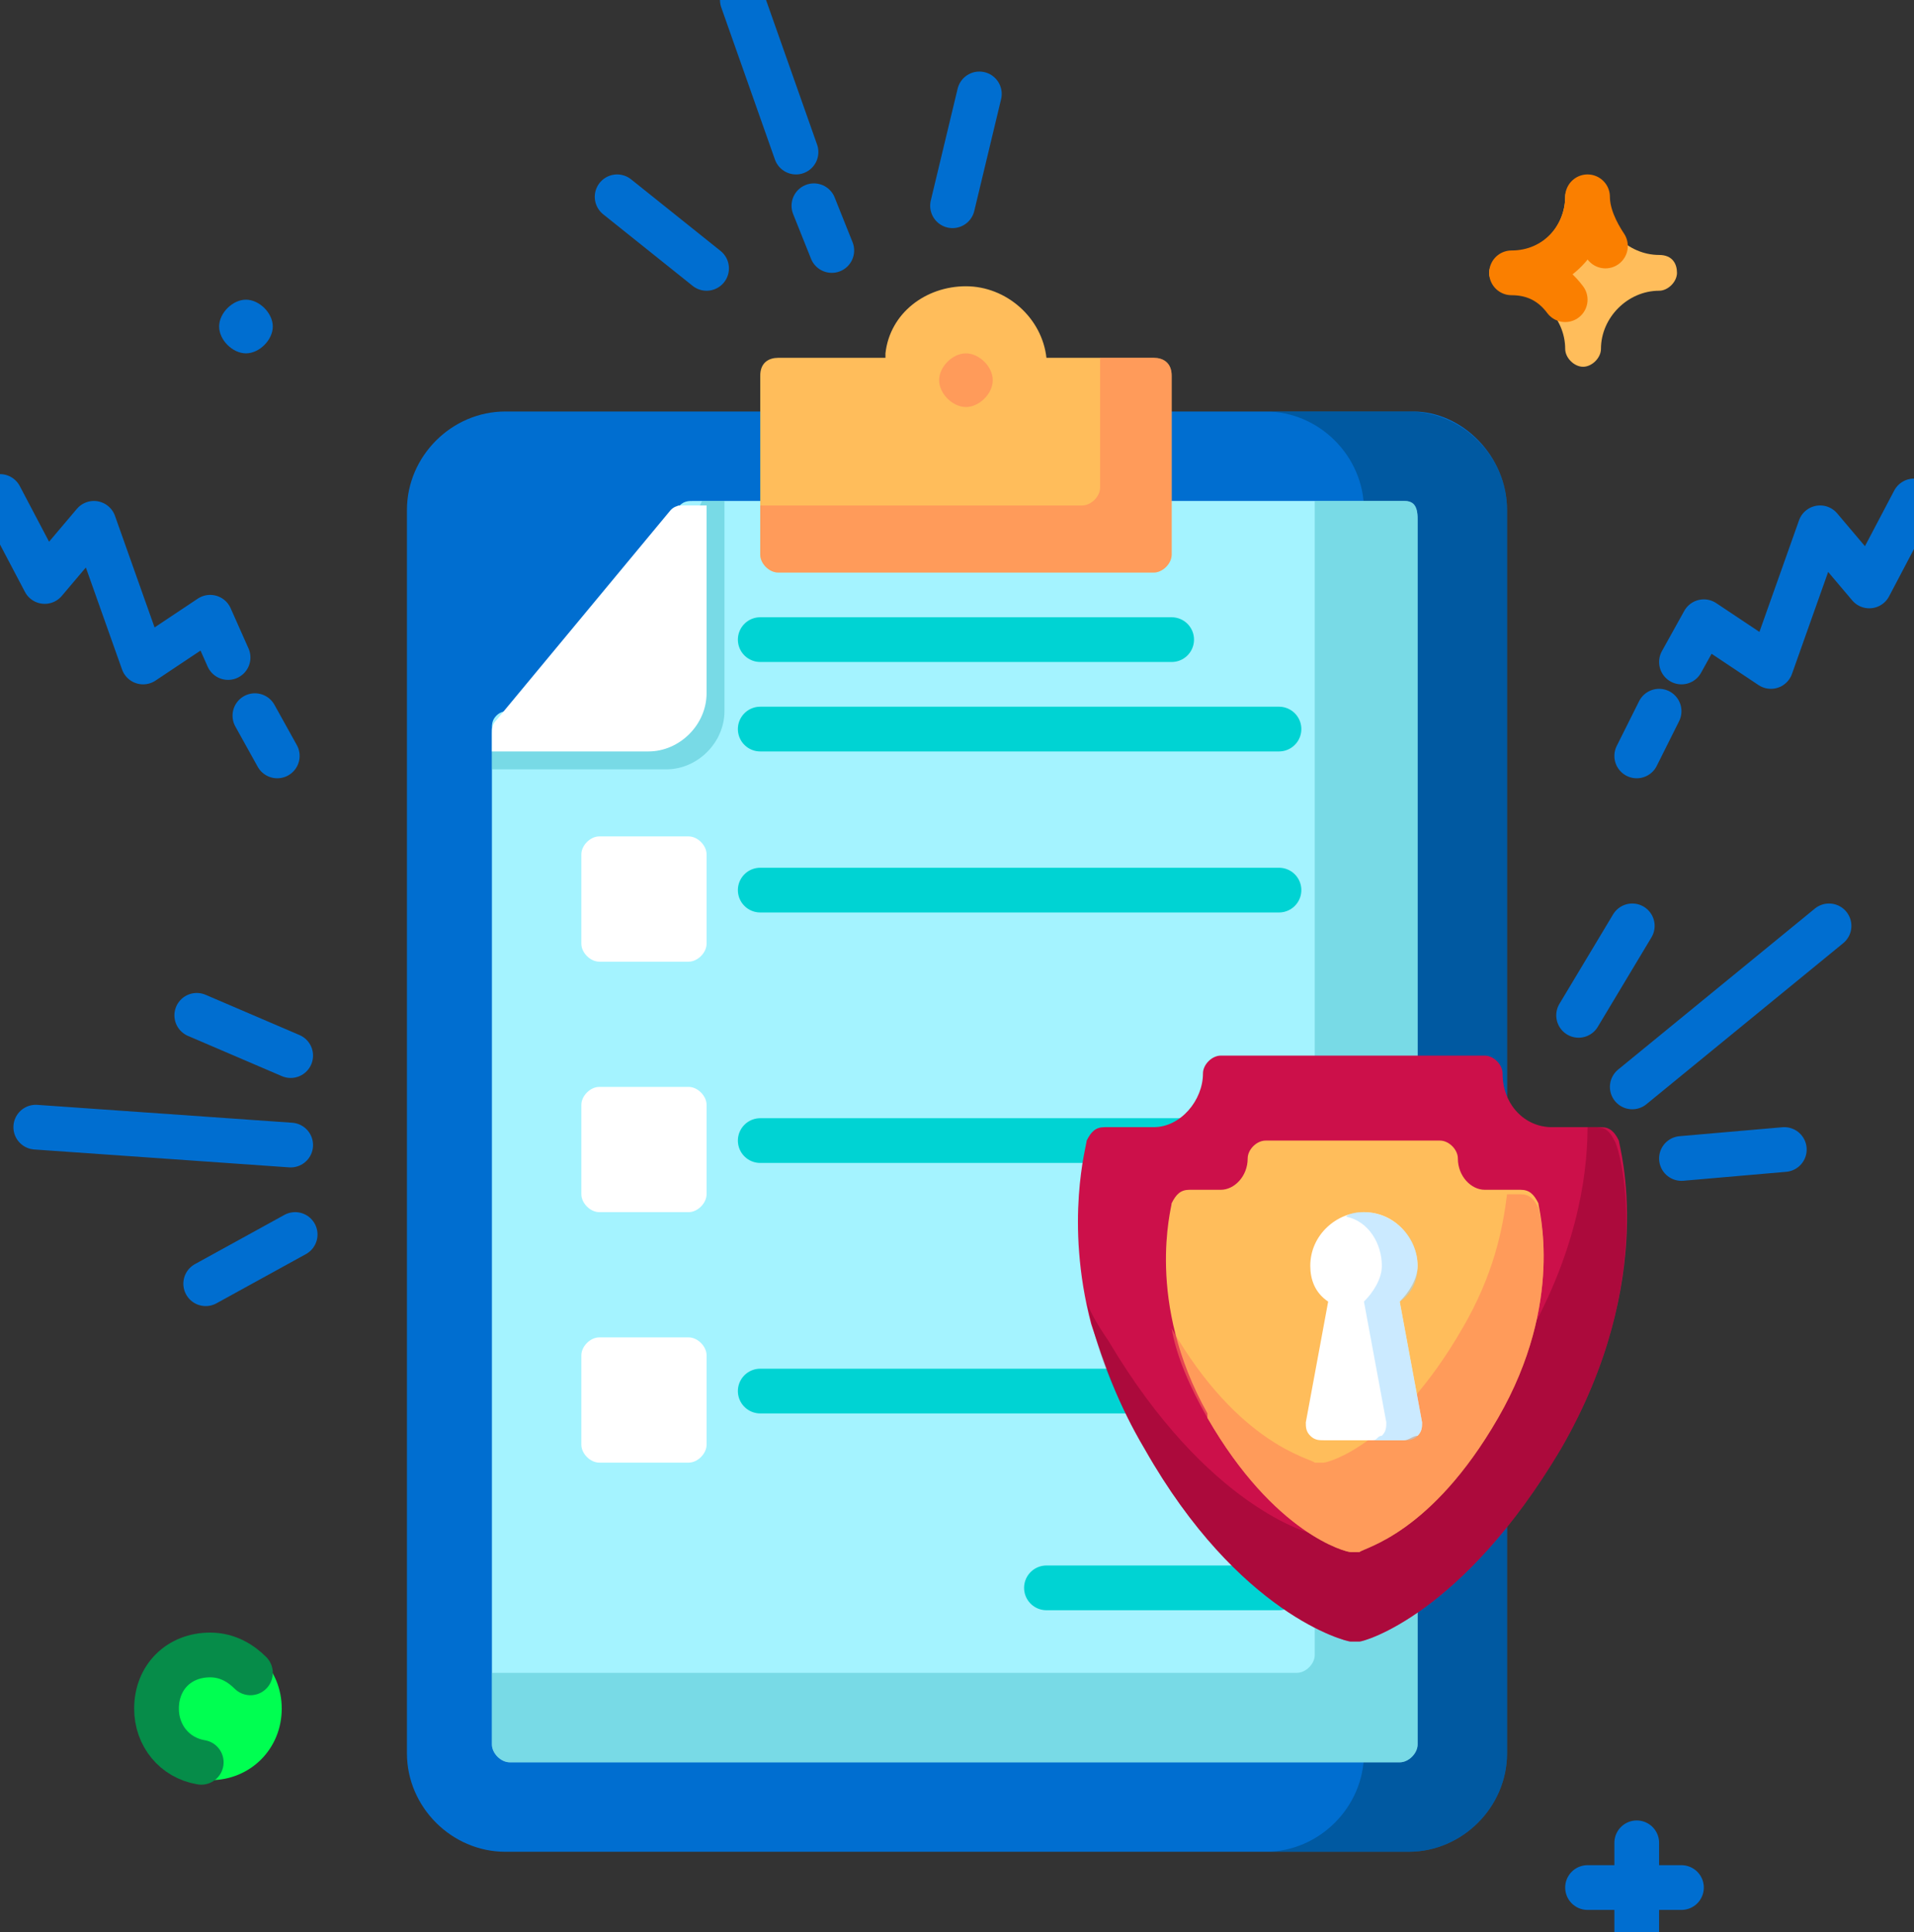 <?xml version="1.0" encoding="utf-8"?>
<!-- Generator: Adobe Illustrator 24.3.0, SVG Export Plug-In . SVG Version: 6.00 Build 0)  -->
<svg version="1.1" id="Layer_1" xmlns="http://www.w3.org/2000/svg" xmlns:xlink="http://www.w3.org/1999/xlink" x="0px" y="0px"
	 viewBox="0 0 42.8 43.2" style="enable-background:new 0 0 42.8 43.2;" xml:space="preserve">
<rect x="0" y="0" width="42.8" height="43.2" fill="#333333" stroke="none"/>
<style type="text/css">
	.st0{fill:#FFBD5B;}
	.st1{fill:#006ED0;}
	.st2{opacity:0.5;fill:#004573;enable-background:new    ;}
	.st3{fill:#A4F3FF;}
	.st4{opacity:0.5;fill:#4DC2CE;enable-background:new    ;}
	.st5{fill:#FFFFFF;}
	.st6{opacity:0.5;fill:#FF7B5B;enable-background:new    ;}
	.st7{fill:none;stroke:#00D3D3;stroke-linecap:round;stroke-linejoin:round;stroke-miterlimit:10;}
	.st8{fill:#00FF51;}
	.st9{fill:none;stroke:#FA7F00;stroke-linecap:round;stroke-linejoin:round;stroke-miterlimit:10;}
	.st10{fill:none;stroke:#006ED0;stroke-linecap:round;stroke-linejoin:round;stroke-miterlimit:10;}
	.st11{fill:none;stroke:#068C49;stroke-linecap:round;stroke-linejoin:round;stroke-miterlimit:10;}
	.st12{fill:#CC104A;}
	.st13{opacity:0.5;fill:#8C042E;enable-background:new    ;}
	.st14{opacity:0.5;fill:#99D6FF;enable-background:new    ;}
</style>
<g>
	<path class="st0" d="M37.1,5.7c-0.7,0-1.3-0.6-1.3-1.3c0-0.2-0.2-0.4-0.4-0.4c-0.2,0-0.4,0.2-0.4,0.4c0,0.7-0.6,1.3-1.3,1.3
		c-0.2,0-0.4,0.2-0.4,0.4c0,0.2,0.2,0.4,0.4,0.4c0.7,0,1.3,0.6,1.3,1.3c0,0.2,0.2,0.4,0.4,0.4c0.2,0,0.4-0.2,0.4-0.4
		c0-0.7,0.6-1.3,1.3-1.3c0.2,0,0.4-0.2,0.4-0.4C37.5,5.9,37.4,5.7,37.1,5.7z"/>
	<path class="st1" d="M33.7,11.4v27.8c0,1.2-1,2.2-2.2,2.2H11.3c-1.2,0-2.2-1-2.2-2.2V11.4c0-1.2,1-2.2,2.2-2.2h20.3
		C32.7,9.2,33.7,10.2,33.7,11.4z"/>
	<path class="st2" d="M33.7,11.4v27.8c0,1.2-1,2.2-2.2,2.2h-3.2c1.2,0,2.2-1,2.2-2.2V11.4c0-1.2-1-2.2-2.2-2.2h3.2
		C32.7,9.2,33.7,10.2,33.7,11.4z"/>
	<path class="st3" d="M31.7,11.6V39c0,0.2-0.2,0.4-0.4,0.4H11.4c-0.2,0-0.4-0.2-0.4-0.4V16.3c0-0.1,0-0.2,0.1-0.3l0,0
		c0.1-0.1,0.2-0.1,0.3-0.1c0.1,0,0.2,0,0.3,0.1l3.5-4.2c-0.1-0.1-0.1-0.2-0.1-0.3c0-0.1,0-0.2,0.1-0.2l0,0c0.1-0.1,0.2-0.1,0.3-0.1
		h15.9C31.6,11.2,31.7,11.3,31.7,11.6z"/>
	<path class="st4" d="M16.2,11.2v4.7c0,0.7-0.6,1.3-1.3,1.3H11v-0.5c0.2-0.1,0.5-0.1,0.5-0.2l4-4.8c0-0.1,0.1-0.3,0.2-0.5H16.2z
		 M31.7,11.6V39c0,0.2-0.2,0.4-0.4,0.4H11.4c-0.2,0-0.4-0.2-0.4-0.4v-1.6H29c0.2,0,0.4-0.2,0.4-0.4V11.2h2
		C31.6,11.2,31.7,11.3,31.7,11.6z"/>
	<path class="st5" d="M15.8,11.2v4.3c0,0.7-0.6,1.3-1.3,1.3H11v-0.4c0-0.1,0-0.2,0.1-0.3l0,0l3.9-4.7l0,0c0.1-0.1,0.2-0.1,0.3-0.1
		H15.8z"/>
	<path class="st0" d="M26.2,8.4v4c0,0.2-0.2,0.4-0.4,0.4h-8.4c-0.2,0-0.4-0.2-0.4-0.4v-4C17,8.1,17.2,8,17.4,8h2.4c0,0,0,0,0-0.1
		c0.1-0.9,0.9-1.5,1.8-1.5c0.9,0,1.7,0.7,1.8,1.6h2.4C26,8,26.2,8.1,26.2,8.4z"/>
	<path class="st6" d="M26.2,8.4v4c0,0.2-0.2,0.4-0.4,0.4h-8.4c-0.2,0-0.4-0.2-0.4-0.4v-1.1h7.2c0.2,0,0.4-0.2,0.4-0.4V8h1.2
		C26,8,26.2,8.1,26.2,8.4z M21.6,9.1c-0.3,0-0.6-0.3-0.6-0.6s0.3-0.6,0.6-0.6s0.6,0.3,0.6,0.6S21.9,9.1,21.6,9.1z"/>
	<path class="st7" d="M17,14.3h9.2"/>
	<path class="st8" d="M4.7,39.8c0.9,0,1.6-0.7,1.6-1.6s-0.7-1.6-1.6-1.6c-0.9,0-1.6,0.7-1.6,1.6S3.8,39.8,4.7,39.8z"/>
	<path class="st7" d="M23.4,35.5h5.2"/>
	<path class="st7" d="M17,16.3h11.6"/>
	<path class="st7" d="M17,19.9h11.6"/>
	<path class="st5" d="M15.4,18.7h-2c-0.2,0-0.4,0.2-0.4,0.4v2c0,0.2,0.2,0.4,0.4,0.4h2c0.2,0,0.4-0.2,0.4-0.4v-2
		C15.8,18.9,15.6,18.7,15.4,18.7z M15.4,24.3h-2c-0.2,0-0.4,0.2-0.4,0.4v2c0,0.2,0.2,0.4,0.4,0.4h2c0.2,0,0.4-0.2,0.4-0.4v-2
		C15.8,24.5,15.6,24.3,15.4,24.3z M15.4,29.9h-2c-0.2,0-0.4,0.2-0.4,0.4v2c0,0.2,0.2,0.4,0.4,0.4h2c0.2,0,0.4-0.2,0.4-0.4v-2
		C15.8,30.1,15.6,29.9,15.4,29.9z"/>
	<path class="st7" d="M17,25.5h11.6"/>
	<path class="st7" d="M17,31.1h11.6"/>
	<path class="st9" d="M35.9,5.5c-0.2-0.3-0.4-0.7-0.4-1.1c0,0.9-0.7,1.7-1.7,1.7c0.5,0,0.9,0.2,1.2,0.6"/>
	<path class="st10" d="M36.6,41.2v2.1"/>
	<path class="st10" d="M37.6,42.2h-2.1"/>
	<path class="st11" d="M4.5,39.4c-0.6-0.1-1-0.6-1-1.2c0-0.7,0.5-1.2,1.2-1.2c0.4,0,0.7,0.2,0.9,0.4"/>
	<path class="st1" d="M5.5,7.9c-0.3,0-0.6-0.3-0.6-0.6s0.3-0.6,0.6-0.6S6.1,7,6.1,7.3S5.8,7.9,5.5,7.9z"/>
	<path class="st10" d="M37.6,14.8l0.5-0.9l1.5,1l1.1-3.1l1.1,1.3l1-1.9"/>
	<path class="st10" d="M37.1,15.9l-0.5,1"/>
	<path class="st10" d="M0,11.1L1,13l1.1-1.3l1.1,3.1l1.5-1l0.4,0.9"/>
	<path class="st10" d="M6.2,16.9l-0.5-0.9"/>
	<path class="st10" d="M36.5,20.7l-1.2,2"/>
	<path class="st10" d="M39.9,25.7l-2.3,0.2"/>
	<path class="st10" d="M36.5,24.3l4.4-3.6"/>
	<path class="st10" d="M4.4,22.7l2.1,0.9"/>
	<path class="st10" d="M4.6,28.7l2-1.1"/>
	<path class="st10" d="M6.5,25.6l-5.7-0.4"/>
	<path class="st10" d="M13.8,4.4l2,1.6"/>
	<path class="st10" d="M21.9,2.1l-0.6,2.5"/>
	<path class="st10" d="M17.8,3.4L16.6,0"/>
	<path class="st10" d="M18.6,5.6l-0.4-1"/>
	<path class="st12" d="M34.9,32.4c-2.2,3.7-4.4,4.3-4.5,4.3c0,0-0.1,0-0.1,0c0,0-0.1,0-0.1,0c-0.1,0-2.5-0.6-4.6-4.3
		c-0.6-1-0.9-1.9-1.2-2.8c-0.6-2.3-0.1-4-0.1-4.1c0.1-0.2,0.2-0.3,0.4-0.3h1.1c0.6,0,1.1-0.6,1.1-1.2c0-0.2,0.2-0.4,0.4-0.4h5.9
		c0.2,0,0.4,0.2,0.4,0.4c0,0.7,0.5,1.2,1.1,1.2h1.1c0.2,0,0.3,0.1,0.4,0.3C36.2,25.6,37.1,28.6,34.9,32.4z"/>
	<path class="st13" d="M34.9,32.4c-2.2,3.7-4.4,4.3-4.5,4.3c0,0-0.1,0-0.1,0c0,0-0.1,0-0.1,0c-0.1,0-2.5-0.6-4.6-4.3
		c-0.7-1.2-1.1-2.3-1.3-3.3c0.1,0.3,0.3,0.6,0.5,0.9c2.2,3.7,4.5,4.3,4.6,4.3c0,0,0.1,0,0.1,0c0,0,0.1,0,0.1,0
		c0.1,0,2.3-0.6,4.5-4.3c1.1-1.9,1.4-3.6,1.4-4.8h0.2c0.2,0,0.3,0.1,0.4,0.3C36.2,25.6,37.1,28.6,34.9,32.4z"/>
	<path class="st0" d="M33.5,31.7c-1.5,2.6-3,2.9-3.1,3c0,0-0.1,0-0.1,0c0,0-0.1,0-0.1,0c-0.1,0-1.7-0.4-3.2-3c0,0,0,0,0-0.1
		c-1.4-2.5-0.8-4.6-0.8-4.7c0.1-0.2,0.2-0.3,0.4-0.3h0.7c0.3,0,0.6-0.3,0.6-0.7c0-0.2,0.2-0.4,0.4-0.4h3.9c0.2,0,0.4,0.2,0.4,0.4
		c0,0.4,0.3,0.7,0.6,0.7H34c0.2,0,0.3,0.1,0.4,0.3C34.4,27,35,29.1,33.5,31.7z"/>
	<path class="st6" d="M33.5,31.7c-1.5,2.6-3,2.9-3.1,3c0,0-0.1,0-0.1,0c0,0-0.1,0-0.1,0c-0.1,0-1.7-0.4-3.2-3
		c-0.4-0.7-0.7-1.4-0.8-2c0,0,0,0,0,0c1.5,2.6,3.1,2.9,3.2,3c0,0,0.1,0,0.1,0c0,0,0.1,0,0.1,0c0.1,0,1.6-0.4,3.1-3
		c0.7-1.2,0.9-2.2,1-3H34c0.2,0,0.3,0.1,0.4,0.3C34.4,27,35,29.1,33.5,31.7z"/>
	<path class="st5" d="M31.3,29.1c0.2-0.2,0.4-0.5,0.4-0.8c0-0.6-0.5-1.2-1.2-1.2c-0.6,0-1.2,0.5-1.2,1.2c0,0.3,0.1,0.6,0.4,0.8
		l-0.5,2.7c0,0.1,0,0.2,0.1,0.3c0.1,0.1,0.2,0.1,0.3,0.1h1.8c0.1,0,0.2-0.1,0.3-0.1c0.1-0.1,0.1-0.2,0.1-0.3L31.3,29.1z"/>
	<path class="st14" d="M31.8,31.8c0,0.1,0,0.2-0.1,0.3c-0.1,0.1-0.2,0.1-0.3,0.1h-0.7c0.1,0,0.1-0.1,0.2-0.1C31,32,31,31.9,31,31.8
		l-0.5-2.7c0.2-0.2,0.4-0.5,0.4-0.8c0-0.5-0.3-1-0.8-1.1c0.1-0.1,0.3-0.1,0.4-0.1c0.6,0,1.2,0.5,1.2,1.2c0,0.3-0.1,0.6-0.4,0.8
		L31.8,31.8z"/>
</g>
</svg>
